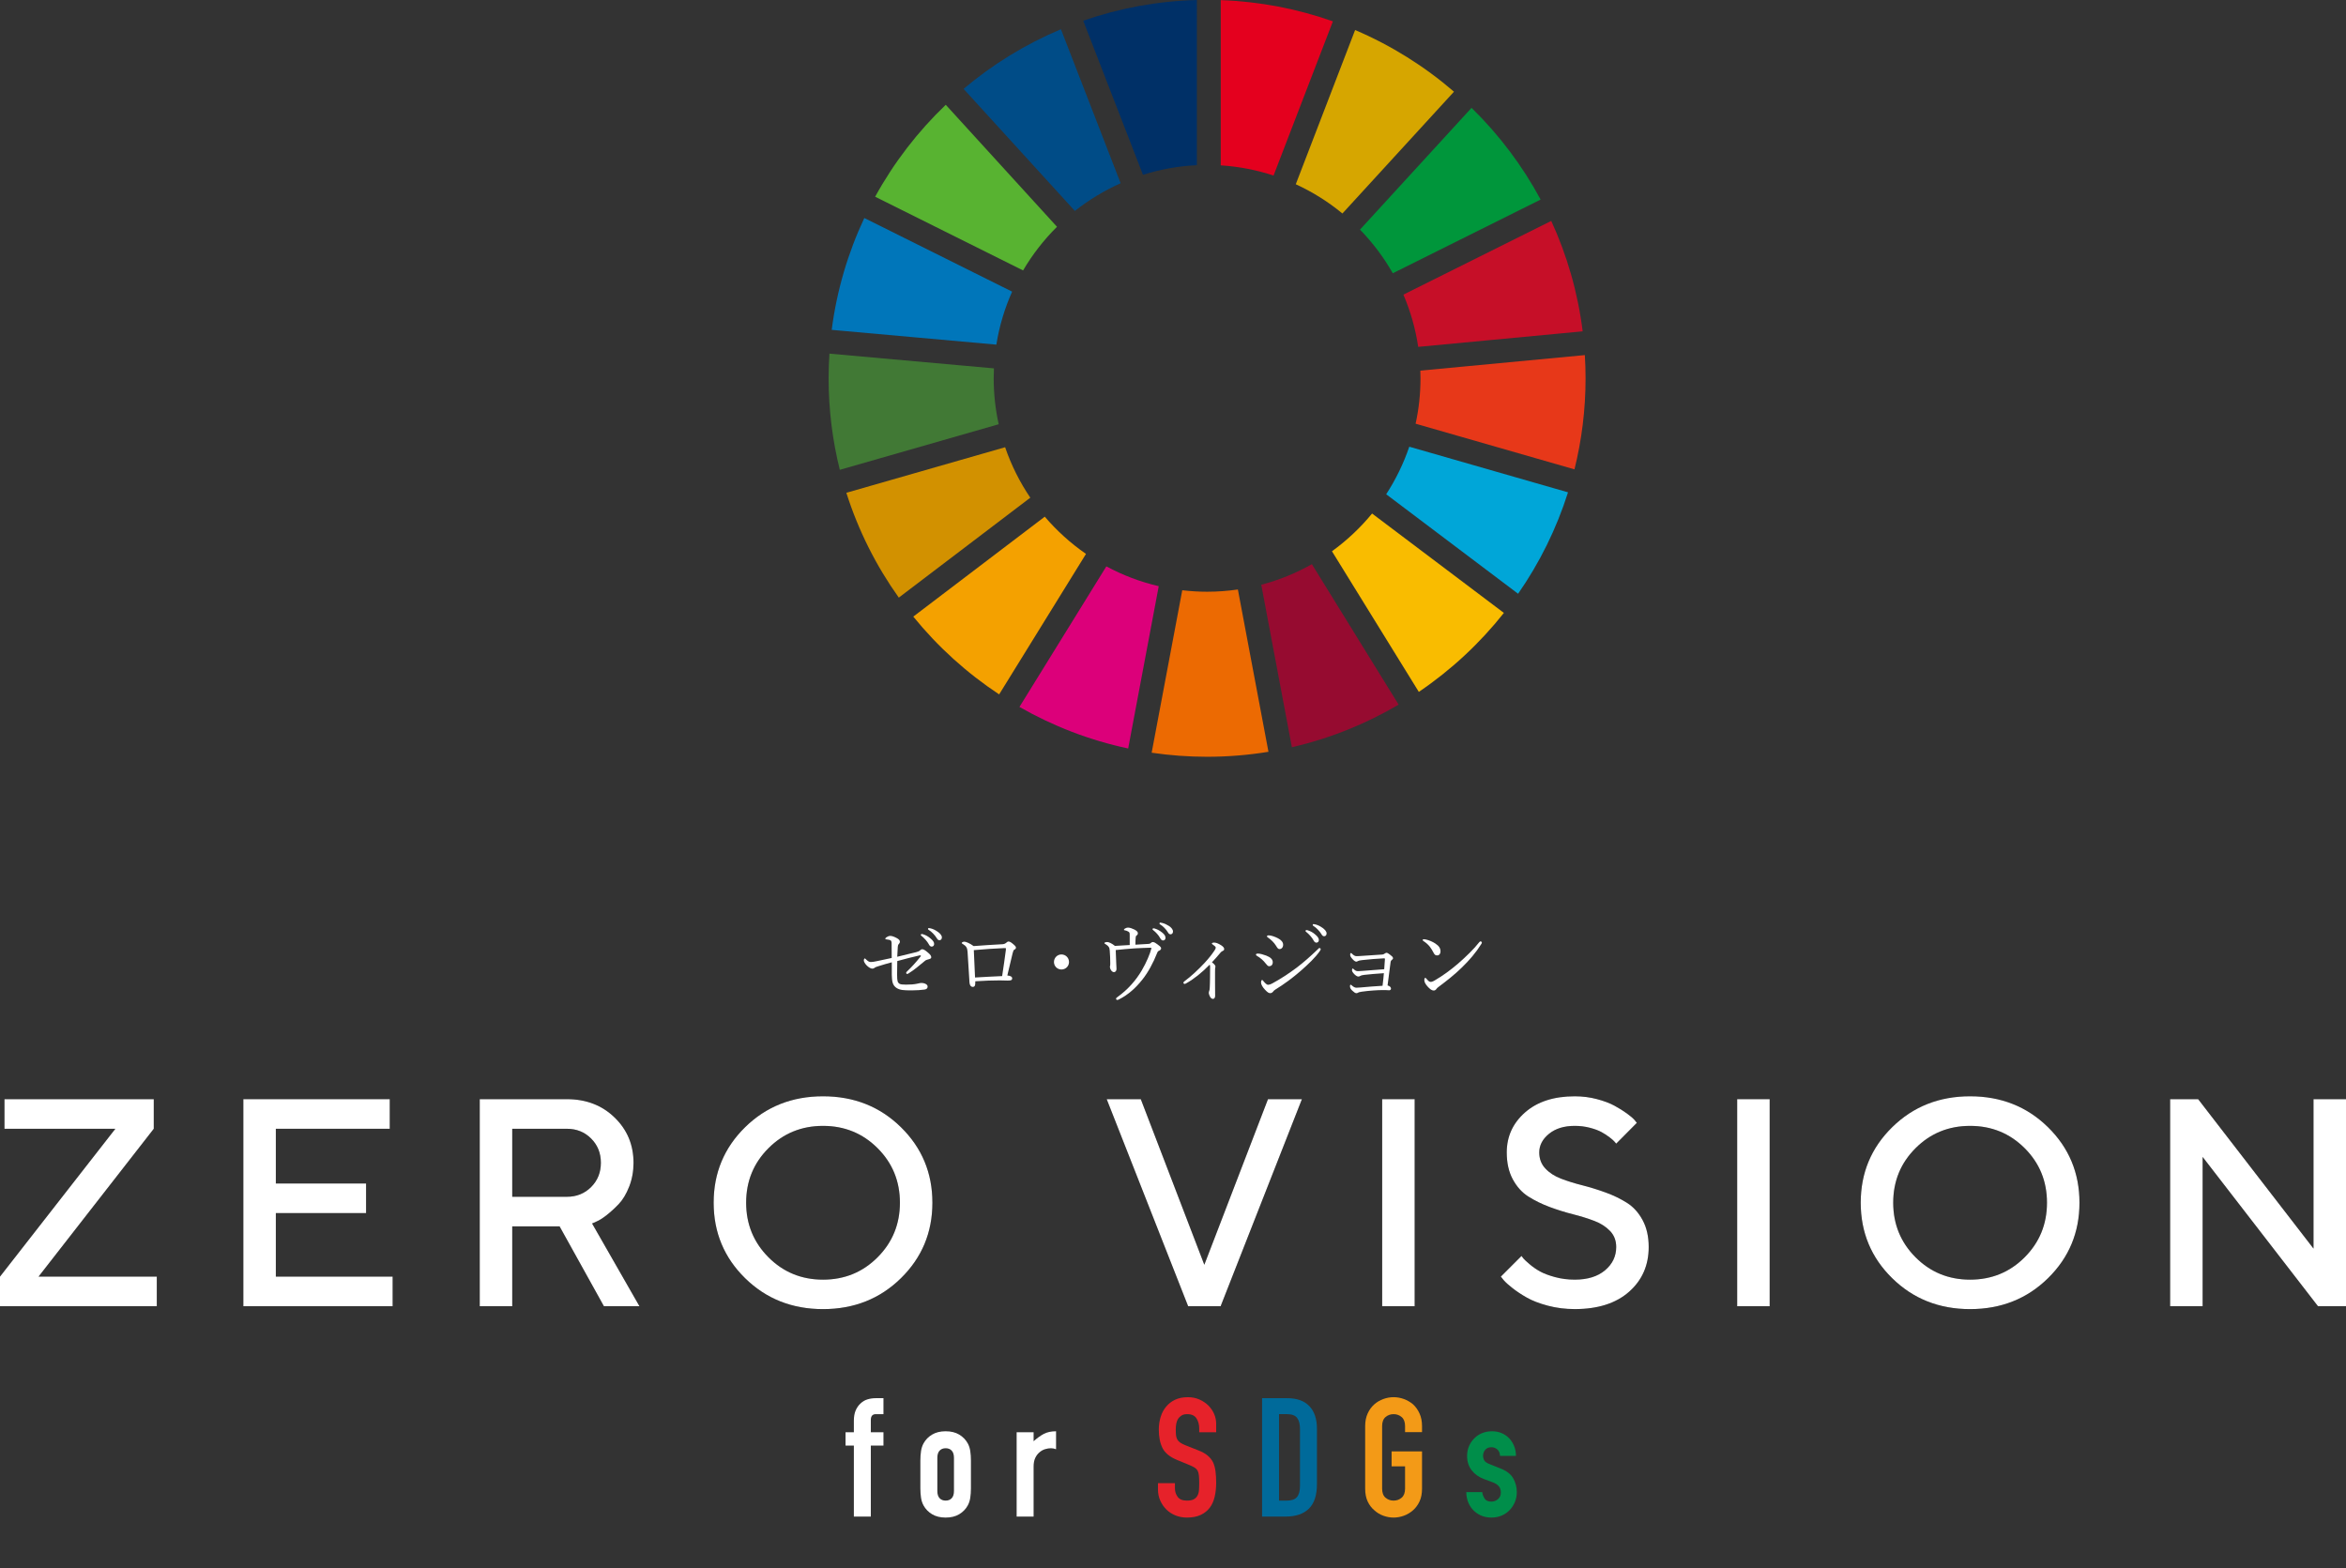 <?xml version="1.0" encoding="UTF-8"?><svg id="_レイヤー_2" xmlns="http://www.w3.org/2000/svg" viewBox="0 0 421.931 282.099"><rect x="0" y="0" width="421.931" height="282.099" fill="#333333" stroke="none"/><defs><style>.cls-1{fill:#f4a100;}.cls-2{fill:#00a6d8;}.cls-3{fill:#f9bc00;}.cls-4{fill:#417935;}.cls-5{fill:#006a9a;}.cls-6{fill:#00963b;}.cls-7{fill:#960b30;}.cls-8{fill:#0076ba;}.cls-9{fill:#003067;}.cls-10{fill:#58b331;}.cls-11{fill:#e6222a;}.cls-12{fill:#fff;}.cls-13{fill:#dc007a;}.cls-14{fill:#004c87;}.cls-15{fill:#d6a600;}.cls-16{fill:#ec6a02;}.cls-17{fill:#f39a17;}.cls-18{fill:#e4001e;}.cls-19{fill:#d29100;}.cls-20{fill:#008e4a;}.cls-21{fill:#c60f28;}.cls-22{fill:#e73819;}</style></defs><g id="_レイヤー_6"><path d="M.805,203.021v-5.323h26.85v5.323l-20.722,26.59h21.267v5.323H0v-5.323l20.748-26.59H.805Z"/><path d="M70.617,229.611v5.323h-26.85v-37.237h26.331v5.323h-20.488v9.842h16.229v5.323h-16.229v11.425h21.007Z"/><path d="M86.284,197.697h15.684c3.445,0,6.301,1.099,8.569,3.298,2.268,2.199,3.402,4.916,3.402,8.154,0,1.523-.26,2.947-.779,4.272-.519,1.323-1.143,2.367-1.87,3.128-.727.762-1.454,1.428-2.181,1.999-.727.571-1.35.961-1.87,1.169l-.753.338,8.517,14.879h-6.388l-7.972-14.36h-8.517v14.36h-5.843v-37.237ZM106.318,204.773c-1.17-1.169-2.619-1.752-4.35-1.752h-9.842v12.23h9.842c1.731,0,3.18-.585,4.35-1.753,1.167-1.169,1.752-2.623,1.752-4.362s-.585-3.194-1.752-4.362Z"/><path d="M134.013,202.735c3.774-3.705,8.443-5.557,14.009-5.557s10.236,1.852,14.01,5.557,5.661,8.232,5.661,13.581-1.887,9.876-5.661,13.581-8.444,5.557-14.01,5.557-10.235-1.852-14.009-5.557-5.661-8.232-5.661-13.581,1.887-9.876,5.661-13.581ZM138.208,226.131c2.673,2.683,5.945,4.025,9.816,4.025s7.14-1.342,9.816-4.025c2.673-2.683,4.011-5.955,4.011-9.816s-1.338-7.129-4.011-9.802c-2.676-2.676-5.948-4.013-9.816-4.013s-7.142,1.337-9.816,4.013c-2.676,2.673-4.013,5.942-4.013,9.802s1.337,7.132,4.013,9.816Z"/><path d="M199.045,197.697h6.128l11.425,29.784,11.451-29.784h6.102l-14.619,37.237h-5.843l-14.645-37.237Z"/><path d="M248.585,197.697h5.843v37.237h-5.843v-37.237Z"/><path d="M289.584,221.418c-.727-.77-1.666-1.376-2.817-1.818s-2.429-.84-3.831-1.194-2.804-.791-4.207-1.311-2.678-1.143-3.83-1.87c-1.151-.727-2.091-1.762-2.818-3.104-.727-1.342-1.091-2.955-1.091-4.842,0-2.874,1.099-5.276,3.298-7.206,2.199-1.93,5.176-2.895,8.933-2.895,1.385,0,2.714.168,3.987.506s2.328.736,3.168,1.194c.84.459,1.575.918,2.207,1.376.632.46,1.094.853,1.389,1.182l.415.519-3.713,3.739c-.069-.069-.168-.185-.298-.351-.13-.163-.424-.423-.883-.779-.46-.354-.952-.675-1.48-.96-.528-.287-1.22-.542-2.077-.767s-1.762-.338-2.714-.338c-1.922,0-3.466.476-4.634,1.428-1.169.952-1.753,2.069-1.753,3.35,0,1.143.364,2.103,1.091,2.882s1.667,1.39,2.818,1.83c1.151.443,2.427.841,3.83,1.194,1.402.356,2.804.789,4.207,1.3s2.68,1.129,3.831,1.856c1.15.727,2.09,1.766,2.817,3.116s1.091,2.96,1.091,4.83c0,3.289-1.177,5.972-3.532,8.05s-5.609,3.116-9.764,3.116c-1.697,0-3.31-.203-4.842-.61s-2.792-.892-3.779-1.455c-.987-.561-1.844-1.129-2.571-1.7-.727-.571-1.255-1.047-1.584-1.428l-.519-.649,3.713-3.713c.069.104.187.255.351.455.164.198.535.544,1.117,1.039.579.492,1.207.925,1.882,1.298.675.371,1.57.71,2.688,1.011,1.115.304,2.297.455,3.544.455,2.302,0,4.12-.563,5.453-1.688s1.999-2.519,1.999-4.181c0-1.143-.364-2.1-1.091-2.87Z"/><path d="M312.434,197.697h5.843v37.237h-5.843v-37.237Z"/><path d="M340.315,202.735c3.774-3.705,8.443-5.557,14.009-5.557s10.236,1.852,14.01,5.557,5.661,8.232,5.661,13.581-1.887,9.876-5.661,13.581-8.444,5.557-14.01,5.557-10.235-1.852-14.009-5.557c-3.774-3.705-5.661-8.232-5.661-13.581s1.887-9.876,5.661-13.581ZM344.51,226.131c2.673,2.683,5.945,4.025,9.816,4.025s7.14-1.342,9.816-4.025c2.673-2.683,4.011-5.955,4.011-9.816s-1.338-7.129-4.011-9.802c-2.676-2.676-5.948-4.013-9.816-4.013s-7.142,1.337-9.816,4.013c-2.676,2.673-4.013,5.942-4.013,9.802s1.337,7.132,4.013,9.816Z"/><path d="M421.931,197.697v37.237h-5.038l-20.748-26.85v26.85h-5.843v-37.237h5.038l20.748,26.876v-26.876h5.843Z"/><path class="cls-12" d="M.805,203.021v-5.323h26.85v5.323l-20.722,26.59h21.267v5.323H0v-5.323l20.748-26.59H.805Z"/><path class="cls-12" d="M70.617,229.611v5.323h-26.85v-37.237h26.331v5.323h-20.488v9.842h16.229v5.323h-16.229v11.425h21.007Z"/><path class="cls-12" d="M86.284,197.697h15.684c3.445,0,6.301,1.099,8.569,3.298,2.268,2.199,3.402,4.916,3.402,8.154,0,1.523-.26,2.947-.779,4.272-.519,1.323-1.143,2.367-1.87,3.128-.727.762-1.454,1.428-2.181,1.999-.727.571-1.35.961-1.87,1.169l-.753.338,8.517,14.879h-6.388l-7.972-14.36h-8.517v14.36h-5.843v-37.237ZM106.318,204.773c-1.17-1.169-2.619-1.752-4.35-1.752h-9.842v12.23h9.842c1.731,0,3.18-.585,4.35-1.753,1.167-1.169,1.752-2.623,1.752-4.362s-.585-3.194-1.752-4.362Z"/><path class="cls-12" d="M134.013,202.735c3.774-3.705,8.443-5.557,14.009-5.557s10.236,1.852,14.01,5.557,5.661,8.232,5.661,13.581-1.887,9.876-5.661,13.581-8.444,5.557-14.01,5.557-10.235-1.852-14.009-5.557-5.661-8.232-5.661-13.581,1.887-9.876,5.661-13.581ZM138.208,226.131c2.673,2.683,5.945,4.025,9.816,4.025s7.14-1.342,9.816-4.025c2.673-2.683,4.011-5.955,4.011-9.816s-1.338-7.129-4.011-9.802c-2.676-2.676-5.948-4.013-9.816-4.013s-7.142,1.337-9.816,4.013c-2.676,2.673-4.013,5.942-4.013,9.802s1.337,7.132,4.013,9.816Z"/><path class="cls-12" d="M199.045,197.697h6.128l11.425,29.784,11.451-29.784h6.102l-14.619,37.237h-5.843l-14.645-37.237Z"/><path class="cls-12" d="M248.585,197.697h5.843v37.237h-5.843v-37.237Z"/><path class="cls-12" d="M289.584,221.418c-.727-.77-1.666-1.376-2.817-1.818s-2.429-.84-3.831-1.194-2.804-.791-4.207-1.311-2.678-1.143-3.83-1.87c-1.151-.727-2.091-1.762-2.818-3.104-.727-1.342-1.091-2.955-1.091-4.842,0-2.874,1.099-5.276,3.298-7.206,2.199-1.93,5.176-2.895,8.933-2.895,1.385,0,2.714.168,3.987.506s2.328.736,3.168,1.194c.84.459,1.575.918,2.207,1.376.632.46,1.094.853,1.389,1.182l.415.519-3.713,3.739c-.069-.069-.168-.185-.298-.351-.13-.163-.424-.423-.883-.779-.46-.354-.952-.675-1.48-.96-.528-.287-1.22-.542-2.077-.767s-1.762-.338-2.714-.338c-1.922,0-3.466.476-4.634,1.428-1.169.952-1.753,2.069-1.753,3.35,0,1.143.364,2.103,1.091,2.882s1.667,1.39,2.818,1.83c1.151.443,2.427.841,3.83,1.194,1.402.356,2.804.789,4.207,1.3s2.68,1.129,3.831,1.856c1.15.727,2.09,1.766,2.817,3.116s1.091,2.96,1.091,4.83c0,3.289-1.177,5.972-3.532,8.05s-5.609,3.116-9.764,3.116c-1.697,0-3.31-.203-4.842-.61s-2.792-.892-3.779-1.455c-.987-.561-1.844-1.129-2.571-1.7-.727-.571-1.255-1.047-1.584-1.428l-.519-.649,3.713-3.713c.069.104.187.255.351.455.164.198.535.544,1.117,1.039.579.492,1.207.925,1.882,1.298.675.371,1.57.71,2.688,1.011,1.115.304,2.297.455,3.544.455,2.302,0,4.12-.563,5.453-1.688s1.999-2.519,1.999-4.181c0-1.143-.364-2.1-1.091-2.87Z"/><path class="cls-12" d="M312.434,197.697h5.843v37.237h-5.843v-37.237Z"/><path class="cls-12" d="M340.315,202.735c3.774-3.705,8.443-5.557,14.009-5.557s10.236,1.852,14.01,5.557,5.661,8.232,5.661,13.581-1.887,9.876-5.661,13.581-8.444,5.557-14.01,5.557-10.235-1.852-14.009-5.557c-3.774-3.705-5.661-8.232-5.661-13.581s1.887-9.876,5.661-13.581ZM344.51,226.131c2.673,2.683,5.945,4.025,9.816,4.025s7.14-1.342,9.816-4.025c2.673-2.683,4.011-5.955,4.011-9.816s-1.338-7.129-4.011-9.802c-2.676-2.676-5.948-4.013-9.816-4.013s-7.142,1.337-9.816,4.013c-2.676,2.673-4.013,5.942-4.013,9.802s1.337,7.132,4.013,9.816Z"/><path class="cls-12" d="M421.931,197.697v37.237h-5.038l-20.748-26.85v26.85h-5.843v-37.237h5.038l20.748,26.876v-26.876h5.843Z"/><path class="cls-12" d="M153.568,272.768v-12.77h-1.495v-2.392h1.495v-2.063c0-.737.109-1.361.329-1.869.219-.508.518-.932.897-1.271.359-.339.772-.578,1.241-.718.468-.139.952-.209,1.45-.209h1.406v2.871h-1.376c-.598,0-.897.349-.897,1.047v2.213h2.273v2.392h-2.273v12.77h-3.05Z"/><path class="cls-12" d="M165.53,262.69c0-.618.04-1.186.12-1.705.08-.518.229-.977.449-1.376.359-.658.872-1.186,1.54-1.585.668-.399,1.48-.598,2.437-.598s1.769.199,2.438.598c.668.399,1.181.927,1.54,1.585.219.399.369.857.448,1.376.08.519.12,1.087.12,1.705v4.994c0,.618-.04,1.186-.12,1.705-.08.519-.229.977-.448,1.376-.359.658-.872,1.186-1.54,1.585-.668.399-1.48.598-2.438.598s-1.77-.199-2.437-.598c-.668-.399-1.181-.927-1.54-1.585-.22-.399-.369-.857-.449-1.376-.08-.518-.12-1.086-.12-1.705v-4.994ZM168.581,268.163c0,.578.135,1.012.404,1.301.269.289.633.434,1.092.434s.823-.144,1.092-.434c.269-.289.404-.722.404-1.301v-5.951c0-.578-.135-1.012-.404-1.301-.269-.289-.633-.434-1.092-.434s-.822.145-1.092.434c-.269.289-.404.723-.404,1.301v5.951Z"/><path class="cls-12" d="M182.845,272.768v-15.162h3.05v1.615c.618-.558,1.226-.997,1.824-1.316.598-.319,1.335-.478,2.213-.478v3.23c-.299-.12-.608-.179-.927-.179s-.663.055-1.032.165c-.369.11-.703.294-1.002.553-.319.259-.579.598-.778,1.017-.199.419-.299.937-.299,1.555v9.002h-3.05Z"/><path class="cls-11" d="M218.732,257.606h-3.051v-.688c0-.698-.165-1.301-.493-1.809s-.882-.763-1.66-.763c-.419,0-.758.08-1.017.239-.259.16-.469.359-.628.598-.16.259-.269.553-.329.882s-.09.673-.09,1.032c0,.419.015.768.045,1.047.03.279.105.529.224.748.12.22.294.409.523.568.229.16.543.319.942.479l2.333.927c.677.259,1.226.564,1.645.912.419.349.748.753.987,1.211.219.479.369,1.022.449,1.63.079.608.12,1.301.12,2.078,0,.897-.09,1.73-.269,2.497-.179.768-.469,1.421-.867,1.959-.419.558-.967.997-1.645,1.316-.678.319-1.506.479-2.482.479-.738,0-1.426-.13-2.063-.389-.638-.259-1.187-.618-1.645-1.077-.459-.458-.822-.992-1.092-1.6-.269-.608-.404-1.271-.404-1.989v-1.136h3.05v.957c0,.558.165,1.062.493,1.51.329.449.882.673,1.66.673.518,0,.922-.075,1.211-.224.289-.15.513-.364.673-.643.159-.279.254-.613.284-1.002.03-.389.045-.823.045-1.301,0-.558-.02-1.017-.06-1.376-.04-.359-.12-.648-.239-.867-.14-.219-.324-.399-.553-.538-.229-.139-.534-.289-.912-.449l-2.183-.897c-1.316-.538-2.198-1.251-2.647-2.138-.448-.887-.673-1.999-.673-3.334,0-.797.109-1.555.329-2.273.219-.718.548-1.335.987-1.854.419-.518.952-.932,1.6-1.241.648-.309,1.421-.464,2.318-.464.757,0,1.45.14,2.078.419.628.279,1.171.648,1.63,1.107.917.957,1.376,2.054,1.376,3.29v1.495Z"/><path class="cls-5" d="M226.986,272.768v-21.293h4.516c1.754,0,3.085.479,3.992,1.436.907.957,1.361,2.313,1.361,4.067v9.959c0,1.994-.484,3.464-1.45,4.411-.967.947-2.358,1.421-4.172,1.421h-4.247ZM230.036,254.346v15.551h1.406c.857,0,1.465-.214,1.824-.643.359-.428.538-1.101.538-2.019v-10.258c0-.837-.17-1.485-.508-1.944-.339-.458-.957-.688-1.854-.688h-1.406Z"/><path class="cls-17" d="M245.527,256.499c0-.857.149-1.615.448-2.273s.698-1.206,1.196-1.645c.479-.419,1.021-.737,1.63-.957.608-.219,1.221-.329,1.839-.329s1.231.11,1.839.329c.608.22,1.161.538,1.66.957.479.439.867.987,1.166,1.645s.449,1.416.449,2.273v1.077h-3.051v-1.077c0-.737-.205-1.281-.613-1.63-.409-.349-.893-.523-1.45-.523s-1.042.175-1.45.523c-.409.349-.613.893-.613,1.63v11.245c0,.738.204,1.281.613,1.63.408.349.892.523,1.45.523s1.042-.174,1.45-.523c.408-.349.613-.892.613-1.63v-4.007h-2.422v-2.692h5.473v6.699c0,.897-.15,1.665-.449,2.303-.299.638-.688,1.166-1.166,1.585-.499.439-1.052.768-1.66.987-.608.219-1.221.329-1.839.329s-1.231-.11-1.839-.329c-.608-.219-1.151-.548-1.63-.987-.499-.419-.897-.947-1.196-1.585-.299-.638-.448-1.406-.448-2.303v-11.245Z"/><path class="cls-20" d="M269.78,261.853c-.02-.518-.185-.907-.493-1.166-.309-.259-.663-.389-1.062-.389-.479,0-.848.155-1.106.464-.259.309-.389.663-.389,1.062,0,.279.07.553.209.822.139.269.498.514,1.077.733l1.794.718c1.136.439,1.918,1.037,2.347,1.794.428.758.643,1.585.643,2.482,0,.638-.115,1.231-.344,1.779-.229.549-.543,1.032-.942,1.45-.399.419-.878.748-1.436.987-.558.239-1.166.359-1.824.359-1.236,0-2.273-.389-3.11-1.166-.419-.378-.758-.852-1.017-1.42-.259-.568-.399-1.231-.419-1.989h2.871c.06.419.204.807.434,1.166.229.359.633.538,1.211.538.438,0,.832-.144,1.181-.434.349-.289.523-.693.523-1.211,0-.419-.11-.778-.329-1.077-.22-.299-.618-.558-1.196-.777l-1.465-.538c-.957-.359-1.71-.892-2.258-1.6-.549-.707-.823-1.57-.823-2.587,0-.638.12-1.231.359-1.779.239-.548.568-1.021.987-1.421.398-.399.867-.703,1.406-.912s1.116-.314,1.734-.314,1.191.11,1.72.329c.528.22.982.528,1.361.927.378.399.677.872.897,1.421.219.549.329,1.132.329,1.75h-2.871Z"/><path class="cls-10" d="M184.002,48.638c1.693-2.877,3.746-5.515,6.101-7.849l-20.007-21.939c-5.033,4.81-9.326,10.387-12.702,16.533l26.608,13.254Z"/><path class="cls-15" d="M233.047,33.14c3.029,1.388,5.847,3.158,8.39,5.257l20.063-21.905c-5.284-4.557-11.276-8.317-17.781-11.093l-10.672,27.742Z"/><path class="cls-21" d="M278.994,39.736l-26.591,13.256c1.27,2.963,2.172,6.112,2.662,9.395l29.581-2.793c-.873-7.003-2.811-13.679-5.652-19.858"/><path class="cls-6" d="M250.495,49.149l26.588-13.254c-3.294-6.12-7.493-11.68-12.424-16.497l-20.063,21.9c2.285,2.348,4.273,4.984,5.9,7.851"/><path class="cls-4" d="M178.717,68.045c0-.599.02-1.197.046-1.791l-29.587-2.649c-.093,1.467-.149,2.947-.149,4.44,0,5.674.704,11.187,2.014,16.457l28.575-8.198c-.585-2.662-.899-5.423-.899-8.259"/><path class="cls-3" d="M246.771,92.363c-2.103,2.559-4.53,4.841-7.216,6.787l15.622,25.293c5.797-3.928,10.959-8.727,15.298-14.206l-23.704-17.874Z"/><path class="cls-22" d="M255.478,68.045c0,2.801-.301,5.532-.88,8.163l28.572,8.209c1.303-5.246,1.997-10.731,1.997-16.372,0-1.403-.046-2.793-.132-4.179l-29.584,2.795c.016.463.026.921.026,1.384"/><path class="cls-1" d="M187.904,92.928l-23.648,17.973c4.398,5.415,9.606,10.136,15.443,13.99l15.619-25.266c-2.751-1.903-5.245-4.158-7.414-6.698"/><path class="cls-8" d="M179.197,61.985c.529-3.342,1.498-6.538,2.834-9.531l-26.582-13.243c-2.936,6.25-4.951,13.016-5.866,20.118l29.614,2.655Z"/><path class="cls-7" d="M251.543,126.732l-15.599-25.26c-2.834,1.601-5.886,2.856-9.104,3.699l5.506,29.22c6.849-1.574,13.307-4.187,19.197-7.659"/><path class="cls-2" d="M253.461,80.345c-1.035,3.039-2.434,5.906-4.153,8.552l23.724,17.894c3.853-5.539,6.898-11.674,8.978-18.242l-28.549-8.205Z"/><path class="cls-16" d="M222.634,106.024c-1.806.261-3.654.403-5.536.403-1.512,0-3.003-.094-4.468-.265l-5.503,29.22c3.258.478,6.584.73,9.971.73,3.756,0,7.444-.309,11.035-.896l-5.499-29.194Z"/><path class="cls-18" d="M219.551,29.741c3.297.212,6.482.838,9.498,1.834l10.672-27.734c-6.349-2.242-13.122-3.57-20.169-3.817v29.717Z"/><path class="cls-13" d="M208.4,105.431c-3.327-.775-6.488-1.984-9.422-3.563l-15.629,25.278c6.011,3.441,12.586,5.989,19.554,7.474l5.496-29.189Z"/><path class="cls-9" d="M205.563,31.437c3.082-.974,6.333-1.567,9.696-1.725V0c-7.143.19-14.005,1.491-20.44,3.723l10.744,27.714Z"/><path class="cls-19" d="M185.301,89.514c-1.885-2.784-3.423-5.833-4.527-9.076l-28.556,8.195c2.163,6.811,5.367,13.157,9.432,18.854l23.651-17.973Z"/><path class="cls-14" d="M193.318,37.94c2.51-1.987,5.271-3.662,8.231-4.98l-10.738-27.701c-6.395,2.685-12.289,6.321-17.513,10.726l20.02,21.955Z"/><path class="cls-12" d="M164.827,171.239c.38-.095.522-.19.617-.285.127-.111.253-.222.411-.222.222,0,.475.111,1.044.601.459.396.585.585.585.854,0,.158-.126.253-.364.317-.301.079-.601.174-.712.269-1.187.997-2.01,1.677-2.991,2.294-.079.047-.174.111-.269.111-.079,0-.174-.111-.174-.206,0-.063.047-.142.142-.237.807-.76,1.646-1.677,2.405-2.642.048-.063.095-.142.095-.206,0-.047-.031-.063-.079-.063-.063,0-.111,0-.174.016-1.282.285-2.516.617-3.988,1.013-.016.696-.031,1.535-.031,2.421,0,.617.031,1.013.095,1.218.047.174.19.38.396.475.174.079.506.127,1.108.127.854,0,1.424-.047,1.962-.158.38-.063.538-.142.807-.142.364,0,.649.095.854.222.174.111.269.269.269.443,0,.316-.222.475-.57.522-.475.079-1.456.142-2.184.142-1.677.016-2.215-.063-2.801-.411-.348-.206-.649-.57-.76-1.076-.079-.285-.111-.839-.127-1.313-.016-.823,0-1.392,0-2.247-.823.222-1.661.459-2.342.68-.38.127-.585.174-.76.317-.111.095-.222.142-.411.142-.253,0-.633-.206-.997-.57-.348-.348-.522-.712-.522-.902,0-.206.095-.364.158-.364s.126.063.253.19c.332.317.554.459.854.459.269,0,.649-.063,1.155-.174.791-.158,1.63-.332,2.595-.554,0-1.234,0-2.215-.016-2.737-.016-.222-.063-.348-.19-.427-.111-.079-.348-.142-.807-.19-.111-.016-.142-.032-.142-.111s.111-.19.221-.269c.237-.142.427-.237.68-.237.301,0,.665.127,1.171.396.38.206.554.411.554.633,0,.206-.095.316-.206.443-.142.158-.158.332-.174.538-.047.665-.063,1.124-.095,1.741,1.488-.348,2.516-.601,3.45-.839ZM166.029,168.042c.427.127.902.364,1.377.791.38.332.601.617.601.949,0,.253-.158.475-.443.475-.206,0-.38-.142-.522-.427-.237-.475-.87-1.171-1.329-1.519-.063-.047-.111-.111-.111-.158,0-.079.063-.158.174-.158.095,0,.206.032.253.047ZM167.406,166.982c.427.111.823.301,1.266.617.38.269.728.633.728.997,0,.316-.19.506-.427.506-.206,0-.332-.079-.506-.38-.285-.49-.918-1.171-1.456-1.487-.063-.032-.111-.095-.111-.158,0-.079.063-.158.158-.158.079,0,.206.032.348.063Z"/><path class="cls-12" d="M180.253,169.83c.301-.016.475-.079.68-.237.19-.174.316-.253.411-.253.206,0,.396.079.696.316.506.411.68.585.68.775,0,.206-.127.285-.301.38-.111.063-.19.19-.301.649-.269,1.076-.57,2.342-.949,3.987.332.032.522.095.665.174.143.095.206.19.206.332,0,.206-.079.317-.269.364-.126.032-.348.047-.522.047-.348,0-.949-.032-1.456-.032-1.313,0-2.611.047-4.383.158,0,.206,0,.348-.016.491-.016.348-.158.522-.427.522-.332,0-.57-.285-.601-.791-.111-1.93-.237-3.766-.348-5.538-.048-.696-.237-1.013-.839-1.377-.111-.063-.206-.111-.206-.19,0-.111.237-.237.475-.237.253,0,.965.269,1.661.791,1.566-.127,3.671-.253,5.143-.332ZM180.538,170.527c-1.551.063-3.529.19-5.396.364.063,1.646.126,3.117.221,4.921,1.756-.111,3.513-.19,4.874-.253.269-1.677.475-3.291.665-4.668.016-.142.016-.222.016-.285s-.032-.079-.095-.079h-.285Z"/><path class="cls-12" d="M192.262,173.027c0,.744-.601,1.345-1.361,1.345-.744,0-1.345-.601-1.345-1.345,0-.76.601-1.361,1.345-1.361.76,0,1.361.601,1.361,1.361Z"/><path class="cls-12" d="M203.179,168.232c0-.411,0-.538-.253-.68-.206-.127-.459-.206-.665-.237-.079-.016-.126-.016-.126-.079s.095-.174.174-.222c.206-.111.348-.174.585-.174.317,0,.712.142,1.139.348.396.222.617.396.617.68,0,.158-.095.301-.269.427-.079.047-.111.111-.127.332-.031.316-.047.76-.047,1.282.918-.047,1.63-.095,2.389-.142.19-.016.285-.063.38-.158.095-.095.206-.174.364-.174.253,0,.554.206.823.411.301.222.665.459.665.728,0,.174-.142.316-.316.396-.206.079-.285.158-.364.348-.76,1.93-1.661,3.56-2.658,4.826-1.203,1.519-2.532,2.737-4.209,3.592-.127.063-.238.111-.332.111-.143,0-.222-.111-.222-.206,0-.142.095-.19.253-.317,1.851-1.329,3.291-2.959,4.383-4.81.854-1.472,1.472-2.943,1.741-4.019-.143-.032-.269-.032-.427-.032-.49,0-1.646.063-2.627.111-1.139.079-2.199.174-3.386.301.032.949.063,1.725.095,2.421.016.38.047.744.047.949,0,.348-.158.601-.475.601-.174,0-.364-.127-.522-.364-.111-.158-.19-.396-.19-.585,0-.079.016-.158.048-.222.016-.063.016-.19.016-.443,0-.728-.032-1.472-.095-2.263-.032-.38-.063-.49-.19-.665-.111-.174-.332-.348-.585-.506-.142-.079-.19-.111-.19-.174,0-.111.269-.19.522-.19s.823.237,1.377.696c.934-.047,1.772-.095,2.658-.158v-1.741ZM207.705,167.014c.427.127.839.332,1.313.712.396.317.601.617.601.949,0,.253-.158.475-.443.475-.206,0-.38-.142-.522-.427-.237-.475-.807-1.092-1.266-1.44-.063-.047-.111-.111-.111-.158,0-.079.063-.158.174-.158.095,0,.206.032.253.047ZM209.034,166.001c.427.111.807.285,1.203.538.396.253.728.633.728.997,0,.316-.19.506-.427.506-.206,0-.332-.079-.506-.38-.285-.491-.854-1.092-1.393-1.408-.063-.032-.111-.095-.111-.158,0-.079.063-.158.158-.158.079,0,.206.032.348.063Z"/><path class="cls-12" d="M218.606,173.85c0,.063-.032.142-.048.206-.016.079-.031.253-.031.807,0,.506-.016,1.203,0,1.962.016.87.016,1.63.016,2.279,0,.348-.158.554-.38.554s-.364-.127-.49-.316c-.143-.222-.269-.585-.269-.775,0-.127.063-.316.095-.396.047-.127.063-.237.079-.601.031-.443.031-.949.047-1.63,0-.649.016-1.361.016-1.962,0-.285-.016-.38-.079-.475-1.408,1.44-2.833,2.579-4.193,3.339-.127.063-.222.127-.317.127s-.221-.127-.221-.206.063-.174.19-.269c1.187-.87,2.563-2.168,3.624-3.307.839-.886,1.503-1.804,1.804-2.263.143-.206.206-.348.206-.49,0-.127-.158-.285-.396-.443-.174-.126-.301-.206-.301-.285,0-.095.143-.174.411-.174.301,0,.696.127,1.25.475.316.206.554.443.554.665,0,.19-.079.285-.269.364-.174.079-.269.158-.364.269-.506.617-.997,1.155-1.567,1.772.427.332.633.57.633.775Z"/><path class="cls-12" d="M227.735,171.872c.775.301,1.171.68,1.171,1.187,0,.49-.285.728-.665.728-.19,0-.38-.206-.601-.49-.411-.538-.934-1.013-1.598-1.392-.111-.063-.158-.127-.158-.222s.111-.174.38-.174c.348,0,.981.174,1.472.364ZM229.001,178.312c-.095.142-.316.317-.522.317-.269,0-.475-.095-.965-.617-.491-.522-.712-.997-.712-1.282,0-.253.079-.475.19-.475.079,0,.19.142.301.285.19.222.506.585.775.585.142,0,.38-.047.791-.269,1.376-.744,2.927-1.741,4.415-2.864,1.282-.981,2.342-1.931,3.655-3.181.174-.158.285-.301.364-.301.111,0,.237.095.237.19,0,.079-.016.158-.142.332-.839,1.218-2.057,2.358-3.513,3.639-1.392,1.203-2.896,2.326-4.494,3.307-.206.127-.316.237-.38.332ZM229.84,168.754c.585.301.934.696.934,1.171,0,.443-.269.775-.649.775-.253,0-.38-.174-.633-.601-.332-.538-.854-1.076-1.487-1.503-.095-.063-.143-.111-.143-.206,0-.079.127-.158.301-.158.459,0,1.124.237,1.677.522ZM235.22,167.33c.427.126.902.364,1.377.791.38.332.601.617.601.949,0,.253-.158.475-.443.475-.206,0-.38-.142-.522-.427-.237-.475-.87-1.171-1.329-1.519-.063-.047-.111-.111-.111-.158,0-.079.063-.158.174-.158.095,0,.206.032.253.047ZM236.596,166.27c.427.111.823.301,1.266.617.38.269.728.633.728.997,0,.317-.19.506-.427.506-.206,0-.332-.079-.506-.38-.285-.49-.918-1.171-1.456-1.487-.063-.032-.111-.095-.111-.158,0-.079.063-.158.158-.158.079,0,.206.032.348.063Z"/><path class="cls-12" d="M248.89,175.036c-1.361.079-2.626.206-3.513.301-.443.047-.601.111-.76.206-.126.079-.237.095-.332.095-.174,0-.443-.158-.696-.411-.332-.348-.427-.538-.427-.744,0-.174.048-.285.111-.285.032,0,.111.032.19.111.316.285.459.364.807.364.174,0,.459-.032.744-.047,1.313-.111,2.563-.206,3.94-.301.063-.712.095-1.25.126-1.788.016-.127-.031-.174-.142-.174-1.345.063-2.658.174-3.924.317-.459.047-.68.111-.791.174-.079.047-.174.111-.301.111-.174,0-.443-.206-.68-.475-.316-.348-.411-.538-.411-.807,0-.174.079-.269.127-.269.063,0,.111.032.174.095.285.301.57.459.775.459.269,0,.554,0,.886-.032,1.266-.095,2.516-.158,3.813-.253.174-.016.269-.063.38-.142.111-.079.269-.174.364-.174.158,0,.332.095.633.332.316.237.554.427.554.633,0,.127-.063.19-.19.301-.158.127-.221.206-.253.459-.158,1.25-.348,2.611-.538,4.146.411.111.617.332.617.57,0,.19-.142.301-.332.301-.126,0-.364-.016-.617-.032h-.744c-.649,0-2.279.095-3.56.285-.475.063-.601.127-.696.19-.079.063-.19.079-.285.079-.19,0-.38-.142-.696-.427-.316-.285-.443-.522-.443-.807,0-.237.063-.285.111-.285.048,0,.111.032.158.079.348.301.585.459.902.459.19,0,.396-.016.76-.047,1.297-.111,2.611-.237,3.924-.301.127-.981.19-1.693.237-2.263Z"/><path class="cls-12" d="M256.373,168.96c.665.142,1.297.427,1.756.728.696.459.949.87.949,1.456,0,.411-.253.696-.601.696-.333,0-.475-.127-.68-.538-.158-.301-.348-.649-.665-1.06-.332-.411-.744-.744-1.139-.997-.079-.047-.126-.127-.126-.19s.079-.127.174-.127c.063,0,.158,0,.333.032ZM266.516,169.514c0,.079-.031.174-.111.285-.934,1.503-2.152,2.927-3.513,4.241-1.282,1.25-2.642,2.326-4.13,3.434-.174.127-.332.269-.396.364-.127.206-.301.317-.506.317-.364,0-.665-.269-1.013-.617-.49-.522-.68-.902-.68-1.266,0-.237.063-.396.174-.396.063,0,.111.047.221.174.317.38.506.554.76.554.158,0,.411-.079.744-.285,1.393-.807,2.848-1.867,4.225-3.054,1.424-1.25,2.769-2.548,3.766-3.813.079-.095.158-.142.221-.142.095,0,.237.111.237.206Z"/></g></svg>